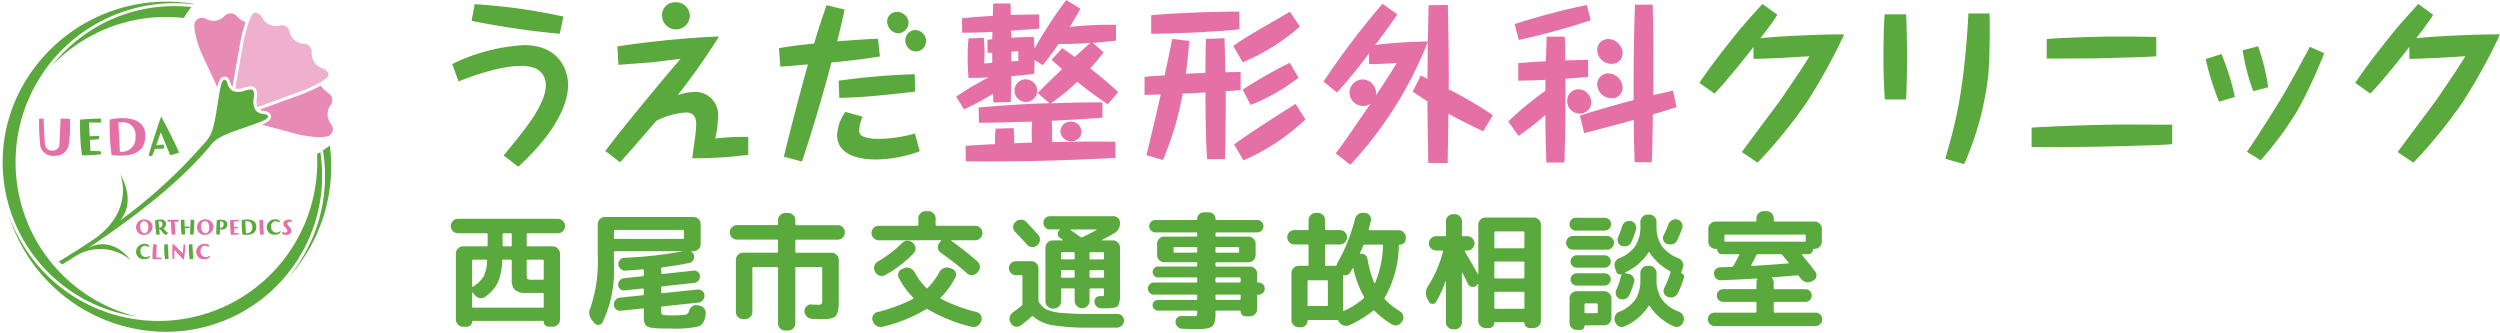 <svg xmlns="http://www.w3.org/2000/svg" width="315" height="42.001" viewBox="0 0 315 42.001"><path d="M63.449 19.593c2.639-3.185 5.322-6.413 5.322-8.862a2.277 2.277 0 00-1.3-2.124 5 5 0 00-1.838-.3c-2.856 0-6.643 1.474-7.855 1.951l-.8-2.189a23.416 23.416 0 019.065-2.383c4.782 0 5.54 3.684 5.54 4.94 0 3.922-3.722 8.06-6.275 10.378zm7.075-15.34a104.629 104.629 0 01-11.1-1.625l.39-2.1a72.322 72.322 0 0111.185 1.561zm23.754 15.253a51.934 51.934 0 01-7.053.432c.042-.368.26-1.928.3-2.252a15.284 15.284 0 00.194-2.015c0-.8-.238-1.5-1.3-1.5a9.436 9.436 0 00-3.7 1.04c-.562.629-2.986 3.445-3.484 4.008-.454.52-.779.867-1.1 1.235l-1.86-1.43c1.882-2.557 7.031-8.775 9.476-11.614-1.277.152-2.834.369-3.786.455-.757.043-3.505.281-4.047.3l-.129-2.318A122.334 122.334 0 0190.597 4.59a82.865 82.865 0 01-5.209 7.397 7.57 7.57 0 012.228-.412 2.9 2.9 0 012.856 3.228 13.618 13.618 0 01-.346 2.644 31.631 31.631 0 014.154-.2zM86.922 1.999a1.753 1.753 0 01-3.505-.021A1.614 1.614 0 0185.083.287a1.736 1.736 0 011.839 1.712zm19.49-.801c-.238 1.278-.585 2.643-.931 4.008 3.549-.26 3.938-.282 5.15-.325l.238 2.231c-1.407.239-3.722.542-6.1.759-1.125 4.2-2.336 8.363-3.722 12.48l-2.272-.607c.455-2.1 2.467-9.685 3.029-11.634-2.424.216-2.682.238-3.482.281l-.174-2.318c1.407-.26 2.25-.347 4.435-.584.368-1.256.649-2.189 1.558-4.832zm2.272 13.5a5.071 5.071 0 00-.433 1.713c0 .26.042.65.714.867a5.942 5.942 0 001.816.217 17.69 17.69 0 004.5-.672l.606 2.233a16.407 16.407 0 01-5.5 1.039c-.8 0-4.912 0-4.912-3.1a5.533 5.533 0 011.038-2.9zm6.62-3.163c-.541.087-1.839.217-2.445.282-2.9.3-4.09.433-7.1.52l-.087-2.167a88.366 88.366 0 019.585-.823zm-.822-8.666a1.4 1.4 0 01-1.32 1.342 1.557 1.557 0 01-1.385-1.472 1.22 1.22 0 011.276-1.235 1.46 1.46 0 011.43 1.362zm2.207 2.274a1.314 1.314 0 01-1.32 1.343 1.388 1.388 0 01-1.3-1.386 1.3 1.3 0 011.255-1.321 1.424 1.424 0 011.365 1.362z" fill="#5aa93c"/><path d="M138.907 14.826c-2.293.172-2.748.2-6.383.39.044.844.065 1.755.022 2.686 4.717-.086 5.323-.086 7.984-.043l.022 2.036c-3.332.173-10.234.52-18.867.433l-.022-1.951c.433-.043 3.094-.195 3.722-.216a14.088 14.088 0 01.064-1.951l2.272-.065c.021.347.087 1.062.065 1.906l2.25-.087c-.021-.26-.043-.607-.043-1.192a10.626 10.626 0 01.064-1.451c-3.807.108-4.24.129-6.706.15l-.043-1.928c2.985-.26 5.949-.455 8.914-.542l-1.471-1.278c1-1.019 1.211-1.214 3.073-3.012a29.312 29.312 0 01-1.32-1.192l1.341-1.452c.346.239.67.455 1.58 1.105.476-.433 1.644-1.5 1.947-1.755-1.211.065-2.293.13-4 .13-.865 1.278-1.558 2.123-1.99 2.665l-1.017-.65c-.022 1.1-.043 1.386-.065 1.755-1.449.152-2.163.217-2.878.281 0 .975-.021 2.015-.064 3.25l-2.185.066c-.022-.217-.022-.3-.044-1.105a34.846 34.846 0 01-3.656 1.972l-1-1.6a42.6 42.6 0 014.072-2.426c-.736.044-1.363.044-2.511.066-.021-.347-.107-1.257-.107-2.515 0-1.3.064-1.971.107-2.47l1.927-.065c.043.454.086 1.1.086 1.993 0 .52-.021.867-.042 1.235.389-.021.433-.043 1.017-.087V6.634a5.589 5.589 0 01-.584.021l-.022-1.646c.411-.044.455-.044.607-.065 0-.152.021-.8.021-.932-1.926.109-3.051.109-3.808.109l-.021-1.821c.67-.065 1.666-.173 3.873-.3.021-.3.042-1.213.064-1.56h2.164c.022.585.022.671.043 1.451 1.882-.065 2.878-.065 3.57-.065l.021 1.776c-.562.065-3.029.217-3.548.26l.021.889c1.558-.087 2.272-.087 2.835-.087.064.953.086 1.192.086 1.474a54.677 54.677 0 014-6.132l1.775 1.083c-.216.412-.5.953-1.32 2.3a45.751 45.751 0 015.82-.26v1.994c-.5.043-1.19.13-2.921.281l1.363 1.192c-.649.823-1.039 1.3-1.688 2.015 1.861 1.473 2.943 2.448 3.527 2.99l-1.32 1.539c-1.991-1.342-2.943-2.122-3.851-2.837a26.172 26.172 0 01-3.31 2.708c3.786-.108 4.219-.108 6.491-.108zm-10.581-7.151c-.021-.737-.021-.822-.021-1.234-.26.021-.3.021-.866.065v1.235c.131-.022.737-.043.888-.065zm2.358 3.748a1.428 1.428 0 11-1.514-1.43 1.46 1.46 0 011.515 1.431zm5.583 5.179a1.223 1.223 0 01-1.278 1.192 1.34 1.34 0 01-1.384-1.257 1.275 1.275 0 011.3-1.212 1.311 1.311 0 011.363 1.278zm13.585-11.439a87.378 87.378 0 01-.433 4.138c.563-.043.628-.043.8-.043.26-.021 1.429-.043 1.666-.065.021-2.709.021-3.4.065-4.29l2.336-.087c.021.607.043 1.387.108 4.291.238 0 1.8-.043 1.926-.043v2.275c-.281.043-1.255.108-1.882.152.021 1.56-.022 7.692-.109 8.557h-2.223c-.174-1.711-.238-7.28-.216-8.406-1.363.087-1.515.108-2.878.152a38.169 38.169 0 01-2.488 8.363l-2.076-.607c.324-1.279 1.406-5.807 1.8-7.649-.692.022-1.839.066-2.034.044V9.691c.389-.042.541-.065.714-.087.281 0 1.558-.087 1.817-.108.713-3.358.758-3.576.952-4.594zm6.318-1.473c-2.943.325-8.612.563-11.121.563v-2.34c3.353-.3 8.027-.455 11.1-.455zm-.779 2.123c.93-.737 1.9-1.3 6.88-4.181a.912.912 0 01.26-.152l1.255 1.864a25.91 25.91 0 01-7.2 4.506zm.108 12.393c1.731-1.321 6.967-4.637 7.746-5.113l1.233 1.951a26.285 26.285 0 01-7.811 5.157zm1.082-6.912a56.744 56.744 0 015.927-3.38l1.1 1.865a23.589 23.589 0 01-6.037 3.445zm30.308 5.244a68.615 68.615 0 01-4.392-2.21c-.022 1.712-.022 2.124-.087 5.655v.563l-2.445-.022c-.064-3.7-.086-4.116-.108-7.756-.519-.325-.844-.542-1.86-1.213l1.016-2.037c.347.152.368.173.844.411 0-.238.043-4.052.043-4.658a48.855 48.855 0 01-9.758 15.492l-1.839-1.43c1.407-1.928 1.709-2.362 4.392-6.283a1.624 1.624 0 01-.952.3 1.719 1.719 0 01-1.709-1.669 1.681 1.681 0 011.666-1.668 1.741 1.741 0 011.666 2.015c1.58-2.383 1.753-2.665 2.618-4.074-1.731.087-2.12.108-3.483.13V6.719a62.489 62.489 0 01-4.046 4.94l-1.688-1.386A100.92 100.92 0 01174.188.48l1.882 1.322c-1.385 1.993-1.536 2.21-2.791 3.857a62.033 62.033 0 016.62-.434c.021-.368.087-3.835.109-4.571l2.424-.022c.042 2.665.107 5.4.107 7.952.022 1.018 0 1.669 0 2.686a45.916 45.916 0 015.561 3.249zm10.273-11.919c.021.368.065 2.47.065 2.99.453 0 2.466-.064 2.877-.064V9.69c-.13.022-.389.043-2.856.217.021 3.531-.021 7.042-.13 10.574h-2.272c-.109-3.142-.109-3.4-.131-6a36.8 36.8 0 01-3.375 2.643l-1.3-1.82a40.319 40.319 0 014.673-3.857l.022-1.386c-1.968.087-2.726.087-3.44.108v-2.21c.822-.065 2.336-.2 3.484-.239.086-2.556.107-2.837.107-3.1zm-6.318-1.581a86.483 86.483 0 019.087-2.406l.5 1.929a93.85 93.85 0 01-9.066 2.47zm9.651 9.858a1.394 1.394 0 01-1.472 1.409 1.567 1.567 0 01-1.558-1.582 1.427 1.427 0 011.471-1.473 1.643 1.643 0 011.556 1.647zm10.753.607c-1.429.455-1.882.584-2.986.911-.042 2.838-.042 3.293-.13 6.023h-2.163c-.108-3.186-.108-3.857-.108-5.331-2.078.585-4.176 1.127-6.253 1.669l-.541-2.21c3.916-1.235 6.686-1.928 6.772-1.951-.022-4.008.022-8.016.173-12.025h2.229c.087 4.03.109 7.216.065 11.4.389-.087 2.12-.477 2.488-.564zm-6.794-6.782a1.334 1.334 0 01-1.406 1.322 1.789 1.789 0 01-1.8-1.712 1.37 1.37 0 011.471-1.409 1.854 1.854 0 011.734 1.797zm0 4.333a1.333 1.333 0 01-1.406 1.321 1.788 1.788 0 01-1.8-1.711 1.37 1.37 0 011.471-1.409 1.855 1.855 0 011.734 1.8z" fill="#e470a5"/><path d="M219.467 19.159c.758-1.06 4.241-5.676 4.933-6.651.238-.347 2.639-3.814 3.591-5.417-.519.021-2.855.173-3.331.195-2.6.109-3.2.13-3.289.13h-.432v-1.5c-.975 1.279-3.657 4.615-4.912 5.873l-1.9-1.344c1.233-1.863 2.6-3.619 3.981-5.352 1.363-1.733 2.078-2.513 3.96-4.593l1.882 1.365c-.714 1.127-1.644 2.318-2.142 2.946 3.657-.368 9.26-.5 10.559-.477a71.016 71.016 0 01-4.718 8.559 63.662 63.662 0 01-6.188 7.605zm20.702-17.354c.065.823.129 5.113.129 5.243 0 .282-.021 3.423-.129 5.481h-2.683a84.878 84.878 0 01-.173-5.265c0-1.3.043-4.312.152-5.46zm10.515-.109c.021.8.087 4.464-.151 7.67a38.026 38.026 0 01-3.051 11.31l-2.38-.671c1.277-4.4 2.38-8.494 2.921-18.309zm23.017 16.467c-1.3.108-2.639.151-8.546.3-2.986.065-6.188.065-9.174.065V16.08c2.467-.152 7.746-.369 11.358-.39 1 0 5.453.021 6.362.021zM271.69 7.091c-1.212.108-5.237.194-6.642.239-1.515.043-4.847.043-7.163.043V4.924c1.169-.13 6.318-.325 8.785-.325 1.666 0 3.354.021 5.02.065zm8.218-.282a31.615 31.615 0 011.687 5.4l-1.99.607a33.546 33.546 0 01-1.688-5.374zm4.608-.974a25.582 25.582 0 011.278 5.156l-1.883.5a26.336 26.336 0 01-1.34-5.158zm8.331.867a61.11 61.11 0 01-3.31 7.129 43.162 43.162 0 01-4.695 6.37l-1.731-1.083c1.017-1.387 4.262-6.565 4.63-7.237a204.236 204.236 0 002.661-4.788c.281-.5.455-.845.628-1.192zm9.258 12.457c.758-1.06 4.241-5.676 4.933-6.651.238-.347 2.638-3.814 3.59-5.417-.518.021-2.856.173-3.331.195-2.6.109-3.2.13-3.289.13h-.432v-1.5c-.975 1.279-3.658 4.615-4.913 5.873l-1.9-1.344c1.233-1.863 2.6-3.619 3.981-5.352 1.363-1.733 2.078-2.513 3.959-4.593l1.882 1.365c-.714 1.127-1.645 2.318-2.143 2.946 3.658-.368 9.261-.5 10.56-.477a71 71 0 01-4.718 8.559 63.508 63.508 0 01-6.188 7.605zM20.985.206A20.811 20.811 0 003.359 9.964l-.048.076c-.136.218-.246.4-.346.577a19.645 19.645 0 0014.212 29.264A20.035 20.035 0 0120.931.428a20.286 20.286 0 013.445.117l.042-.05a20.533 20.533 0 00-3.433-.289z" fill="#5aa93c"/><path d="M37.28 30.431a19.994 19.994 0 01-34.1.888 20.255 20.255 0 01-2.065-4.176 20.812 20.812 0 0019.1 14.65h.091c.258.008.472.012.671.012a19.647 19.647 0 0019.382-22.64c-.136.083-.273.162-.412.24a20 20 0 01-2.667 11.026zM20.974.796a19.386 19.386 0 00-8.821 2.611 19.6 19.6 0 00-5.626 4.882 19.913 19.913 0 0114.422-6.151 20.219 20.219 0 012.222.125 12.579 12.579 0 01.927-1.375 19.96 19.96 0 00-3.124-.092z" fill="#5aa93c"/><path d="M40.95 22.167a19.838 19.838 0 01-2.18 9.1 20.248 20.248 0 01-2.58 3.88 20.913 20.913 0 005.374-16.82q-.422.33-.873.624a20.149 20.149 0 01.259 3.216z" fill="#5aa93c"/><path d="M41.682 15.576a1.929 1.929 0 01-.038-2.313 1.03 1.03 0 00-.24-1.508 3.143 3.143 0 01-.982-.972 18.176 18.176 0 01-2.569 1.161l-5.152 1.878a1.742 1.742 0 00.555.156c.343.056.77.128.878.587.117.495-.341.812-1.144 1.139l4.176 1.121c2.015.54 3.921.555 4.372.23a.952.952 0 00.394-.659 1.066 1.066 0 00-.25-.82zM30.933 2.808a3.143 3.143 0 01-1.126-.8 1.026 1.026 0 00-1.525.025A1.92 1.92 0 0126 2.398a1.1 1.1 0 00-.55-.152 1.014 1.014 0 00-.3.046.952.952 0 00-.58.5c-.241.5.1 2.38.986 4.272l1.828 3.926c.182-.847.415-1.352.922-1.326.47.027.614.435.73.763a1.707 1.707 0 00.25.52l.952-5.406a18.261 18.261 0 01.695-2.733z" fill="#e88ab6"/><path d="M41.333 9.176a1.265 1.265 0 00-.776-.6 1.93 1.93 0 01-1.276-1.925 1.027 1.027 0 00-1.018-1.137 1.922 1.922 0 01-1.77-1.488 1.027 1.027 0 00-1.3-.806 1.925 1.925 0 01-2.117-.929 1.269 1.269 0 00-.722-.661.632.632 0 00-.162-.023.459.459 0 00-.243.067c-.338.208-.967 1.877-1.33 3.936l-.98 5.564a2.373 2.373 0 001.1-.132c.5-.135 1.015-.274 1.363.019s.3.826.256 1.341a2.4 2.4 0 00.06 1.107l5.3-1.932c1.962-.715 3.493-1.625 3.64-1.995a.508.508 0 00-.025-.406z" fill="#efb0ce"/><path d="M33.757 14.654c-.045-.189-.2-.232-.564-.293a1.422 1.422 0 01-1.019-.5 2.212 2.212 0 01-.2-1.494c.039-.436.075-.846-.118-1.009s-.591-.056-1.012.058a2.2 2.2 0 01-1.5.06 1.422 1.422 0 01-.667-.919c-.123-.35-.193-.494-.386-.505-.368-.025-.545 1.066-.732 2.217l-.09.544-.154.934a19.237 19.237 0 01-.487 2.409 4.14 4.14 0 01-1.063 1.871 64.243 64.243 0 01-10.621 9.748c2.122-2.595 0-5.785 0-5.785s1.843 4.281-2.985 7.924a83.45 83.45 0 01-4.747 3.039l.426.357a82.895 82.895 0 002.137-1.329l-.2.138a5.906 5.906 0 016.67.646s-2.162-3.163-5.341-1.516c4.093-2.694 10.97-7.6 15.26-12.721a4.145 4.145 0 011.656-1.373 19.271 19.271 0 012.284-.9l.892-.316.518-.182c1.089-.38 2.128-.743 2.043-1.103z" fill="#5aa93c"/><path d="M18.124 29.598a.95.95 0 01-.982-.95 1 1 0 011.089-1 .974.974 0 011 .965 1.1 1.1 0 01-1.107.985zm.562-.938c0-.38-.146-.8-.522-.8-.191 0-.5.118-.5.644 0 .635.287.888.553.888.276-.005.469-.291.469-.733z" fill="#e470a5"/><path d="M21.107 29.257a.193.193 0 01.033.1.238.238 0 01-.25.214.3.3 0 01-.183-.062c-.1-.076-.42-.478-.572-.647a.513.513 0 01-.07-.006l.059.695-.41.028a11.179 11.179 0 01-.162-1.819 3.257 3.257 0 01.7-.11c.244 0 .674.1.674.559a.6.6 0 01-.34.562c.129.144.35.391.44.484zm-1.059-.576a.393.393 0 00.413-.422.339.339 0 00-.353-.385.521.521 0 00-.13.017z" fill="#5aa93c"/><path d="M21.652 29.572a10.219 10.219 0 01-.1-1.636l-.444-.006-.008-.208a24.376 24.376 0 011.365-.045h.02l.016.265h-.491l.085 1.611z" fill="#e470a5"/><path d="M22.885 29.562a11.03 11.03 0 01-.1-1.679v-.185l.447-.023.045.877.6-.014.008.191-.6.051.04.759zm1.045-.023l.092-1.864.449.023v.185a11.032 11.032 0 01-.1 1.679z" fill="#5aa93c"/><path d="M25.8 29.598a.95.95 0 01-.983-.95 1 1 0 011.09-1 .974.974 0 011 .965 1.1 1.1 0 01-1.107.985zm.562-.938c0-.38-.146-.8-.522-.8-.191 0-.5.118-.5.644 0 .635.286.888.553.888.28-.005.473-.291.473-.733z" fill="#e470a5"/><path d="M27.272 29.552a5.302 5.302 0 01-.02-.483c0-.455.042-.953.078-1.344a3.849 3.849 0 01.531-.039c.786 0 .8.486.8.553a.659.659 0 01-.713.681 1.25 1.25 0 01-.238-.025l-.025.671zm.438-.838a.326.326 0 00.056 0 .415.415 0 00.413-.467.335.335 0 00-.365-.357c-.023 0-.048 0-.073.006z" fill="#5aa93c"/><path d="M30.08 29.53s-.48.054-.854.054h-.131a10.751 10.751 0 01-.1-1.655v-.183c.343-.045 1.076-.059 1.076-.059l.006.211-.62-.009.036.709.478-.011.008.166-.474.042.028.567.536.015z" fill="#e470a5"/><path d="M30.456 27.735a2.533 2.533 0 01.641-.079c.505 0 1.2.138 1.2.9s-.5 1.037-1.272 1.037a3.823 3.823 0 01-.469-.029 10.076 10.076 0 01-.1-1.585zm.528 1.659c.028 0 .056.006.087.006a.719.719 0 00.718-.8.65.65 0 00-.708-.725 1.213 1.213 0 00-.176.014z" fill="#5aa93c"/><path d="M32.795 29.572a10.228 10.228 0 01-.1-1.591v-.273l.447-.022.1 1.864z" fill="#e470a5"/><path d="M35.096 28.052a.421.421 0 00-.348-.183.61.61 0 00-.589.689.713.713 0 00.646.756.963.963 0 00.533-.2.351.351 0 01.011.076c0 .239-.371.377-.724.377a.93.93 0 01-1.02-.92 1.034 1.034 0 011.1-1.012.645.645 0 01.576.256z" fill="#5aa93c"/><path d="M35.75 29.286a.637.637 0 00.18.028c.174 0 .273-.093.273-.225a.455.455 0 00-.136-.293c-.061-.07-.123-.143-.16-.18a.682.682 0 01-.207-.453c0-.365.438-.5.7-.5a1.2 1.2 0 01.4.07l-.059.233a1.214 1.214 0 00-.23-.022c-.224 0-.32.106-.32.208a.379.379 0 00.107.219c.244.273.42.478.42.726 0 .286-.252.5-.631.5a1.262 1.262 0 01-.411-.073.185.185 0 01-.123-.18.134.134 0 01.14-.144.255.255 0 01.062.009z" fill="#e470a5"/><path d="M18.633 31.139a.422.422 0 00-.349-.183.61.61 0 00-.589.689.714.714 0 00.646.756.963.963 0 00.534-.2.349.349 0 01.011.076c0 .239-.371.377-.724.377a.929.929 0 01-1.019-.92 1.034 1.034 0 011.1-1.012.645.645 0 01.576.256z" fill="#5aa93c"/><path d="M19.627 32.659l-.393-.012a5.674 5.674 0 01-.016-.447c0-.477.045-1.014.084-1.419l.447.014-.06 1.636.657.042-.008.191z" fill="#e470a5"/><path d="M20.795 32.659a10.12 10.12 0 01-.1-1.591v-.273l.447-.022.1 1.864z" fill="#5aa93c"/><path d="M23.139 30.799l.214.016a12.725 12.725 0 01-.2 1.932c-.384-.371-.854-.92-1.182-1.285l-.008 1.162h-.216a6.474 6.474 0 01-.037-.778c0-.526.033-1.043.045-1.17a17.134 17.134 0 011.264 1.26z" fill="#e470a5"/><path d="M23.896 32.659a10.12 10.12 0 01-.1-1.591v-.273l.446-.022.1 1.864z" fill="#5aa93c"/><path d="M26.205 31.139a.422.422 0 00-.349-.183.61.61 0 00-.589.689.714.714 0 00.646.756.963.963 0 00.534-.2.349.349 0 01.011.076c0 .239-.371.377-.724.377a.929.929 0 01-1.019-.92 1.034 1.034 0 011.1-1.012.645.645 0 01.576.256zM7.635 14.943l1.171.034c.014.3.02.6.02.912a13.941 13.941 0 01-.192 2.483 1.72 1.72 0 01-1.816 1.256 1.59 1.59 0 01-1.74-1.249 25.422 25.422 0 01-.158-2.929v-.477l.576-.027s.082 2.325.171 3.258a.866.866 0 00.924.768.829.829 0 00.9-.747z" fill="#e470a5"/><path d="M12.731 19.444s-1.171.131-2.082.131c-.109 0-.22 0-.322-.007a26.268 26.268 0 01-.239-4.041v-.446c.836-.11 2.624-.144 2.624-.144l.014.514-1.514-.02.089 1.729 1.165-.028.02.4-1.158.1.069 1.386 1.308.034z" fill="#5aa93c"/><path d="M13.82 15.073a6.188 6.188 0 011.562-.191c1.233 0 2.925.336 2.925 2.195s-1.219 2.532-3.1 2.532a9.841 9.841 0 01-1.144-.069 24.607 24.607 0 01-.24-3.869zm1.288 4.048c.068.007.136.013.212.013a1.755 1.755 0 001.753-1.962 1.588 1.588 0 00-1.727-1.77 2.9 2.9 0 00-.431.034z" fill="#e470a5"/><path d="M21.444 19.56c-.219-.535-.993-2.449-1.185-2.888-.069.172-.322.9-.583 1.639.507-.075.959-.1.959-.1l.055.514-1.178.041c-.144.4-.274.741-.349.9l-.446-.069c.295-1.064 1.227-3.924 1.589-4.919.487.837 2.015 3.876 2.254 4.562z" fill="#5aa93c"/><path fill="none" d="M0 0h41.942v42.001H0z"/><path d="M57.712 29.392a.876.876 0 01-.64-.272.876.876 0 01-.272-.64.876.876 0 01.272-.64.876.876 0 01.64-.272h12.576a.876.876 0 01.64.272.876.876 0 01.272.64.876.876 0 01-.272.64.876.876 0 01-.64.272h-3.776q-.144 0-.144.128v1.392q0 .128.144.128h3.136a.876.876 0 01.64.272.876.876 0 01.272.64v8.32a.85.85 0 01-.272.628.889.889 0 01-.64.264h-.5a.627.627 0 01-.448-.18.606.606 0 01-.192-.456.085.085 0 00-.1-.1h-8.824a.085.085 0 00-.1.1.606.606 0 01-.184.456.627.627 0 01-.448.184h-.5a.889.889 0 01-.64-.268.85.85 0 01-.272-.628v-8.32a.876.876 0 01.272-.64.876.876 0 01.64-.272H61.3q.144 0 .144-.128V29.52q0-.128-.144-.128zm1.776 3.472v3.2a.067.067 0 00.04.056.072.072 0 00.072.008 4.19 4.19 0 001.36-1.336 4.965 4.965 0 00.416-1.944.113.113 0 00-.128-.128h-1.616a.127.127 0 00-.144.144zm6.88 0v1.648q0 .56.1.648a1.488 1.488 0 00.7.088h1.2q.144 0 .144-.128v-2.256a.127.127 0 00-.144-.144h-1.856a.127.127 0 00-.144.144zm-3.04-3.344v1.392q0 .128.144.128h.88a.113.113 0 00.128-.128V29.52a.113.113 0 00-.128-.128h-.88q-.144 0-.144.128zm-.048 3.344a7.617 7.617 0 01-.536 2.7 4.919 4.919 0 01-1.56 1.8.94.94 0 01-.7.192.968.968 0 01-.644-.356l-.256-.32a.052.052 0 00-.064-.016.051.051 0 00-.032.048v1.728q0 .128.144.128h8.736q.144 0 .144-.128v-1.6q0-.128-.144-.128H66.4a2.344 2.344 0 01-1.512-.36 1.764 1.764 0 01-.408-1.352v-2.336q0-.144-.128-.144h-.928a.127.127 0 00-.144.144zm11.6 7.824l-.3-.368a1.39 1.39 0 01-.192-1.52 18.1 18.1 0 00.928-6.592v-3.952a.889.889 0 01.264-.64.85.85 0 01.632-.272h11.18a.85.85 0 01.632.272.889.889 0 01.264.64v2.48a.889.889 0 01-.264.64.85.85 0 01-.632.272h-.256q-.032 0-.032.024a.054.054 0 00.016.04.789.789 0 01.336.48.777.777 0 01-.12.6.762.762 0 01-.5.344q-1.392.288-3.376.544a.156.156 0 00-.144.16v.56a.113.113 0 00.128.128l3.948-.428a.7.7 0 01.544.168.693.693 0 01.256.52.821.821 0 01-.192.572.754.754 0 01-.528.288l-4.032.432a.143.143 0 00-.128.144v.592a.113.113 0 00.128.128l4.46-.464a.77.77 0 01.592.184.739.739 0 01.272.552.859.859 0 01-.208.616.825.825 0 01-.576.3l-4.544.48q-.128 0-.128.144v.416q0 .416.176.488a5.425 5.425 0 001.232.072 10.929 10.929 0 001.616-.072.6.6 0 00.48-.456 1.2 1.2 0 01.384-.592.732.732 0 01.624-.16l.3.048a.922.922 0 01.616.384.958.958 0 01.184.7q-.16 1.264-.88 1.536a13.1 13.1 0 01-3.488.272h-1.104q-.408 0-.824-.04t-.616-.072a1.412 1.412 0 01-.408-.136.71.71 0 01-.272-.2 1.227 1.227 0 01-.128-.304 1.569 1.569 0 01-.072-.392q-.008-.184-.008-.52v-.752q0-.112-.128-.112l-2.784.288a.77.77 0 01-.592-.184.739.739 0 01-.272-.552.859.859 0 01.208-.616.825.825 0 01.576-.3l2.864-.3q.128 0 .128-.144v-.592q0-.112-.128-.112l-2.3.24a.7.7 0 01-.544-.168.693.693 0 01-.256-.52.793.793 0 01.192-.568.764.764 0 01.528-.28l2.38-.256a.151.151 0 00.128-.16v-.576q0-.128-.144-.128-.752.064-2.16.16a.849.849 0 01-.608-.2.809.809 0 01-.288-.568.747.747 0 01.184-.576.724.724 0 01.536-.272 51.591 51.591 0 007.392-.816l.016-.016H77.5q-.144 0-.144.128v1.856a14.914 14.914 0 01-1.436 6.976.576.576 0 01-.5.328.6.6 0 01-.54-.248zM77.36 29.1v.848a.127.127 0 00.14.152h8.544a.127.127 0 00.144-.144V29.1q0-.128-.144-.128H77.5q-.14.004-.14.128zm15.488 1.092a.85.85 0 01-.632-.272.889.889 0 01-.264-.64.889.889 0 01.264-.64.85.85 0 01.632-.272h5.04q.144 0 .144-.128v-.512a.862.862 0 01.268-.628.862.862 0 01.632-.264h.384a.862.862 0 01.632.264.862.862 0 01.264.632v.512q0 .128.144.128h5.2a.85.85 0 01.632.272.889.889 0 01.264.64.889.889 0 01-.264.64.85.85 0 01-.632.272h-5.2q-.144 0-.144.128v1.392q0 .128.144.128h4.416a.876.876 0 01.64.272.876.876 0 01.272.64V37.6q0 .656-.024 1.032a3.234 3.234 0 01-.12.7 1.253 1.253 0 01-.224.472 1.009 1.009 0 01-.416.252 2.3 2.3 0 01-.616.128q-.328.024-.888.024-.1 0-1.088-.032a.925.925 0 01-.648-.288 1.038 1.038 0 01-.3-.656.826.826 0 01.24-.624.73.73 0 01.624-.24l.736.032q.464 0 .552-.1a1.329 1.329 0 00.088-.648v-3.86q0-.144-.128-.144h-3.12a.127.127 0 00-.144.144v6.96a.862.862 0 01-.264.632.862.862 0 01-.632.264h-.384a.862.862 0 01-.632-.264.862.862 0 01-.264-.632v-6.96a.127.127 0 00-.144-.144h-2.944a.127.127 0 00-.144.144v5.52a.85.85 0 01-.272.632.889.889 0 01-.64.264h-.256a.889.889 0 01-.64-.264.85.85 0 01-.272-.632v-6.56a.876.876 0 01.272-.64.876.876 0 01.64-.272h4.256q.144 0 .144-.128V30.32q0-.128-.144-.128zM109.952 40.4a.821.821 0 01.056-.664.806.806 0 01.52-.408 20.735 20.735 0 004.512-1.664.074.074 0 00.048-.08.13.13 0 00-.032-.1 10.09 10.09 0 01-1.808-2.48.784.784 0 01-.032-.656.768.768 0 01.48-.464l.272-.112a.942.942 0 01.712.024 1.121 1.121 0 01.552.488 9.084 9.084 0 001.472 2q.1.1.176 0a8.379 8.379 0 001.488-2.016 1 1 0 01.544-.48 1.05 1.05 0 01.72-.032l.288.1a.8.8 0 01.488.448.73.73 0 01-.024.64 10.525 10.525 0 01-1.856 2.556q-.08.08.016.144a20.666 20.666 0 004.528 1.68.806.806 0 01.52.408.821.821 0 01.056.668l-.048.128a.965.965 0 01-.472.552.951.951 0 01-.712.088 19.745 19.745 0 01-5.5-2.192.17.17 0 00-.216-.016 19.3 19.3 0 01-5.5 2.208.975.975 0 01-.72-.088.96.96 0 01-.48-.552zm.768-10.128a.876.876 0 01-.64-.272.876.876 0 01-.272-.64.876.876 0 01.272-.64.876.876 0 01.64-.272h4.848q.144 0 .144-.128v-.8a.889.889 0 01.264-.64.85.85 0 01.632-.272h.384a.85.85 0 01.632.272.889.889 0 01.264.64v.8q0 .128.144.128h4.848a.876.876 0 01.64.272.876.876 0 01.272.64.876.876 0 01-.272.64.876.876 0 01-.64.272h-3.008q-.032 0-.032.024a.054.054 0 00.016.04 37.9 37.9 0 013.312 2.624.911.911 0 01.3.624.869.869 0 01-.232.656l-.112.128a.918.918 0 01-.632.3.83.83 0 01-.648-.232 36.064 36.064 0 00-3.316-2.596.839.839 0 01-.352-.584.836.836 0 01.176-.648l.1-.128a.368.368 0 01.128-.128.039.039 0 00.02-.052.038.038 0 00-.04-.032zm-.432 4.028l-.048-.1a.887.887 0 01-.08-.68.888.888 0 01.416-.552 15.235 15.235 0 003.1-2.352.937.937 0 01.64-.288.9.9 0 01.656.24l.064.048a.923.923 0 01.32.632.806.806 0 01-.224.648 14.489 14.489 0 01-3.584 2.752.883.883 0 01-.7.088.907.907 0 01-.56-.436zM128 27.92a.919.919 0 01.672-.24.9.9 0 01.64.288q.5.512 1.488 1.6a.88.88 0 01.232.664.918.918 0 01-.3.632l-.032.036a.83.83 0 01-.648.232.918.918 0 01-.632-.3q-.736-.816-1.52-1.616a.807.807 0 01-.24-.632.835.835 0 01.288-.616zm0 6.752a.844.844 0 01-.616-.264.844.844 0 01-.264-.616.844.844 0 01.264-.616.844.844 0 01.616-.264h1.952a.862.862 0 01.632.264.862.862 0 01.264.632v4.048a.458.458 0 00.08.24 2.3 2.3 0 00.944.9 5.7 5.7 0 001.816.424 35.9 35.9 0 003.624.136h3.5a.779.779 0 01.592.256.8.8 0 01.224.608.865.865 0 01-.288.608.9.9 0 01-.64.256h-3.388a26.478 26.478 0 01-4.688-.316 4.717 4.717 0 01-2.416-1.08.177.177 0 00-.224 0q-.656.592-1.392 1.136a.816.816 0 01-.664.128.777.777 0 01-.536-.4l-.064-.112a.908.908 0 01-.1-.7 1.017 1.017 0 01.416-.592q.576-.416 1.072-.832a.323.323 0 00.112-.224V34.8q0-.128-.144-.128zm13.12-6.592a1.392 1.392 0 01-.688 1.28q-.624.384-1.6.88a.046.046 0 00-.016.032q0 .016.032.016h1.36a.876.876 0 01.64.272.876.876 0 01.272.64v5.712a2.923 2.923 0 01-.272 1.656q-.272.28-1.632.28h-.516a.786.786 0 01-.54-.248.9.9 0 01-.256-.552.632.632 0 01.184-.536.657.657 0 01.52-.2h.256q.176 0 .208-.056a1.164 1.164 0 00.028-.376v-.416a.113.113 0 00-.128-.128h-1.564a.113.113 0 00-.128.128v1.456a.876.876 0 01-.272.64.876.876 0 01-.64.272h-.048a.876.876 0 01-.64-.272.876.876 0 01-.272-.64v-1.456a.113.113 0 00-.128-.128h-1.456a.113.113 0 00-.128.128v1.5a.876.876 0 01-.272.64.876.876 0 01-.64.272h-.144a.876.876 0 01-.64-.268.876.876 0 01-.272-.64V31.2a.876.876 0 01.272-.64.876.876 0 01.64-.272h1.248q.08 0 0-.08a.979.979 0 01-.176-.128.979.979 0 00-.176-.128.529.529 0 01-.256-.48.579.579 0 01.24-.5q.064-.064-.032-.064h-1.2a.778.778 0 01-.584-.24.819.819 0 01-.232-.592.819.819 0 01.232-.592.778.778 0 01.584-.24h8a.8.8 0 01.592.24.8.8 0 01.24.596zm-5.712 6.768v-.672q0-.144-.128-.144h-1.456q-.128 0-.128.144v.672q0 .144.128.144h1.456q.128 0 .128-.144zm0-2.288v-.66a.113.113 0 00-.128-.128h-1.456a.113.113 0 00-.124.128v.656a.113.113 0 00.128.128h1.452a.113.113 0 00.128-.124zm3.7 2.288v-.672q0-.144-.128-.144h-1.572q-.128 0-.128.144v.672q0 .144.128.144h1.568q.124 0 .124-.144zm0-2.944a.113.113 0 00-.128-.128h-1.572a.113.113 0 00-.128.128v.656a.113.113 0 00.128.128h1.568a.113.113 0 00.124-.128zm-4.192-2.992q-.08 0 0 .08.48.336 1.216.864a.278.278 0 00.256.032q.992-.48 1.76-.912.016-.032-.032-.064zm10.476 8.208a.722.722 0 01-.528-.224.722.722 0 01-.224-.528.741.741 0 01.224-.544.722.722 0 01.528-.224h5.328a.113.113 0 00.128-.128V35.1q0-.144-.128-.144h-4.8a.664.664 0 01-.488-.2.664.664 0 01-.2-.488.664.664 0 01.2-.488.664.664 0 01.488-.2h4.8q.128 0 .128-.144v-.256q0-.144-.128-.144h-4.032a.85.85 0 01-.632-.272.889.889 0 01-.264-.64V30.72a.889.889 0 01.264-.64.85.85 0 01.632-.272h4.032a.113.113 0 00.128-.128v-.272a.113.113 0 00-.128-.128h-5.136a.754.754 0 01-.552-.232.754.754 0 01-.232-.548.754.754 0 01.232-.552.754.754 0 01.552-.232h5.152q.112 0 .112-.128a.791.791 0 01.248-.592.831.831 0 01.6-.24h.624a.8.8 0 01.592.24.8.8 0 01.24.592.113.113 0 00.128.128h5.136a.754.754 0 01.552.232.754.754 0 01.232.552.754.754 0 01-.232.552.754.754 0 01-.552.232h-5.136a.113.113 0 00-.128.128v.272a.113.113 0 00.128.128h4.032a.85.85 0 01.632.272.889.889 0 01.264.64v1.408a.889.889 0 01-.264.64.85.85 0 01-.632.272h-4.032q-.128 0-.128.144v.256q0 .144.128.144h4.208a.889.889 0 01.64.264.85.85 0 01.272.632v1.008q0 .112.128.112h.08a.722.722 0 01.528.224.741.741 0 01.224.544.722.722 0 01-.224.528.722.722 0 01-.528.224h-.08q-.128 0-.128.112v1.724a.85.85 0 01-.272.632.889.889 0 01-.64.264h-.544a.593.593 0 01-.448-.184.614.614 0 01-.176-.44.085.085 0 00-.1-.1h-2.94a.113.113 0 00-.128.128q0 .544-.024.864a1.922 1.922 0 01-.136.592 1.023 1.023 0 01-.264.4 1.259 1.259 0 01-.472.216 3.473 3.473 0 01-.7.112q-.384.024-1.024.024-.352 0-1.6-.048a.8.8 0 01-.568-.264.892.892 0 01-.248-.584.69.69 0 01.224-.552.725.725 0 01.56-.216q.624.032 1.376.032a1.387 1.387 0 00.5-.048q.072-.048.072-.352v-.156q0-.144-.128-.144h-4.82a.646.646 0 01-.472-.2.646.646 0 01-.2-.472.646.646 0 01.2-.472.646.646 0 01.472-.2h4.82q.128 0 .128-.144v-.4a.113.113 0 00-.128-.128zm7.76-5.872v.464a.113.113 0 00.128.128H156a.113.113 0 00.128-.128v-.464a.113.113 0 00-.128-.128h-2.72a.113.113 0 00-.128.128zm0 3.856v.368a.113.113 0 00.128.128h2.912a.113.113 0 00.128-.128V35.1q0-.144-.128-.144h-2.912q-.128.004-.128.144zm0 2.144v.4q0 .144.128.144h2.912q.128 0 .128-.144v-.4a.113.113 0 00-.128-.128h-2.912a.113.113 0 00-.128.128zm-2.432-5.408a.113.113 0 00.128-.128v-.464a.113.113 0 00-.128-.128H148a.113.113 0 00-.128.128v.464a.113.113 0 00.128.128zm12.368-1.04a.85.85 0 01-.632-.272.889.889 0 01-.264-.64.862.862 0 01.264-.632.862.862 0 01.632-.264h1.648a.127.127 0 00.144-.144v-1.12a.85.85 0 01.272-.632.889.889 0 01.64-.264h.256a.889.889 0 01.64.264.85.85 0 01.272.632v1.12a.127.127 0 00.144.144h1.728a.862.862 0 01.632.264.862.862 0 01.264.632.889.889 0 01-.264.64.85.85 0 01-.632.272H167.1a.127.127 0 00-.144.144v2.416q0 .128.144.128h1.184a.138.138 0 00.144-.112 1.051 1.051 0 01.144-.352 21.791 21.791 0 002.16-5.44 1.017 1.017 0 01.416-.592.977.977 0 01.7-.176l.176.016a.8.8 0 01.576.344.78.78 0 01.128.648q-.08.352-.272 1.056-.032.128.1.128h3.68a.85.85 0 01.632.272.889.889 0 01.264.64v.144a.741.741 0 01-.224.544.722.722 0 01-.528.224q-.128 0-.128.1a13.612 13.612 0 01-1.772 6.568.158.158 0 00.032.224 9.13 9.13 0 001.872 1.5.888.888 0 01.416.552.847.847 0 01-.1.68l-.048.08a.922.922 0 01-.568.424.856.856 0 01-.7-.088 11.229 11.229 0 01-2.184-1.704.128.128 0 00-.192-.016 13.732 13.732 0 01-2.96 1.808 1.036 1.036 0 01-.736.048 1.093 1.093 0 01-.592-.432l-.08-.128q-.032-.032-.032-.048a.148.148 0 00-.192-.08h-3.552a.1.1 0 00-.112.112.768.768 0 01-.24.56.768.768 0 01-.56.24h-.32a.876.876 0 01-.64-.272.876.876 0 01-.272-.64V34.4a.876.876 0 01.272-.64.876.876 0 01.64-.272h1.1q.144 0 .144-.128v-2.416a.127.127 0 00-.144-.144zm8.272 1.1q-.016.016.016.048a.092.092 0 00.064.032.707.707 0 01.552.136.8.8 0 01.312.5 12.878 12.878 0 00.848 3.008.075.075 0 00.056.04.046.046 0 00.056-.024 13.18 13.18 0 00.992-4.672q0-.144-.128-.144h-2.192a.176.176 0 00-.176.128l-.224.536q-.144.352-.176.412zm-1.216 2.4a.706.706 0 01-.784.368q-.128-.032-.128.1v4.32q0 .144.112.08a10 10 0 002.464-1.568.173.173 0 00.048-.224 12.663 12.663 0 01-1.328-3.552.1.1 0 00-.048-.048.032.032 0 00-.048.016q-.192.352-.288.508zm-5.264 1.012a.113.113 0 00-.128.128v2.992a.113.113 0 00.128.128h2.288q.144 0 .144-.128V35.44q0-.128-.144-.128zM180.032 38l-.192-.368a1.483 1.483 0 01.08-1.552 15.25 15.25 0 001.9-4.384q.032-.128-.112-.128h-.752a.889.889 0 01-.64-.264.85.85 0 01-.272-.632.876.876 0 01.272-.64.876.876 0 01.64-.272h1.088a.127.127 0 00.144-.144v-1.728a.862.862 0 01.264-.632.862.862 0 01.632-.264h.224a.862.862 0 01.632.264.862.862 0 01.264.632v1.728a.127.127 0 00.144.144h.528a.876.876 0 01.64.272.876.876 0 01.272.64.85.85 0 01-.272.632.889.889 0 01-.64.264h-.24a.077.077 0 00-.072.048.063.063 0 00.008.08q.544.912 1.616 2.816a.065.065 0 00.048.016q.032 0 .032-.016V28.32a.889.889 0 01.264-.64.85.85 0 01.632-.272h6.08a.876.876 0 01.64.272.876.876 0 01.272.64v12.112a.85.85 0 01-.272.632.889.889 0 01-.64.264h-.512a.632.632 0 01-.464-.192.614.614 0 01-.192-.448.085.085 0 00-.1-.1h-3.6a.085.085 0 00-.1.1.606.606 0 01-.192.456.627.627 0 01-.448.184h-.48a.862.862 0 01-.632-.264.862.862 0 01-.264-.632v-4.608a.028.028 0 00-.032-.032.065.065 0 00-.048.016.916.916 0 01-.16.176.655.655 0 01-.584.16.63.63 0 01-.472-.368q-.336-.7-.7-1.408a.036.036 0 00-.04-.008.037.037 0 00-.024.04v6.192a.862.862 0 01-.264.632.862.862 0 01-.632.264h-.224a.862.862 0 01-.632-.264.862.862 0 01-.264-.632v-5.184q-.016-.016-.048.016a13.3 13.3 0 01-1.2 2.624.482.482 0 01-.464.24.508.508 0 01-.44-.288zm8.256-8.72v1.856a.127.127 0 00.144.144h3.5a.127.127 0 00.144-.144V29.28q0-.128-.144-.128h-3.5q-.144 0-.144.128zm0 3.824v1.856q0 .128.144.128h3.5q.144 0 .144-.128V33.1a.127.127 0 00-.144-.144h-3.5a.127.127 0 00-.144.144zm0 3.808v1.856a.127.127 0 00.144.144h3.5a.127.127 0 00.144-.144v-1.856a.127.127 0 00-.144-.144h-3.5a.127.127 0 00-.144.144zm23.584-2.464a.438.438 0 01.272.216.393.393 0 01.032.344 13.5 13.5 0 01-.768 1.936.871.871 0 01-.536.48 1.007 1.007 0 01-.728-.016l-.032-.016a.743.743 0 01-.456-.472.785.785 0 01.056-.664 13.669 13.669 0 00.768-1.9.159.159 0 00-.08-.208 6.849 6.849 0 01-2.544-2.32q-.08-.112-.144-.016a6.89 6.89 0 01-2.944 2.512.039.039 0 00-.024.048.072.072 0 00.04.048l.448.1a.854.854 0 01.568.408.791.791 0 01.088.68 16.229 16.229 0 01-.576 1.552.9.9 0 01-.5.488.992.992 0 01-.712.008.719.719 0 01-.464-.456.843.843 0 01.016-.664 11.945 11.945 0 00.656-1.952q0-.048-.048-.032a.464.464 0 01-.368-.024.464.464 0 01-.24-.28l-.176-.528a.953.953 0 01.04-.7.905.905 0 01.5-.488 4.435 4.435 0 002.064-1.572 4.585 4.585 0 00.608-2.512v-.5a.876.876 0 01.272-.64.876.876 0 01.64-.272h.208a.876.876 0 01.64.272.876.876 0 01.272.64v.5a4.456 4.456 0 00.632 2.5 4.656 4.656 0 002.136 1.592.941.941 0 01.512.48.907.907 0 01.048.688l-.224.656q-.016.052.048.084zm-7.536-3.472a.719.719 0 01-.464-.448.825.825 0 01.016-.656 13.767 13.767 0 00.5-1.376.92.92 0 01.432-.536.9.9 0 01.672-.1.827.827 0 01.56.408.807.807 0 01.08.68 16.237 16.237 0 01-.576 1.552.874.874 0 01-.5.48 1.022 1.022 0 01-.72-.004zm5.7-.24a.744.744 0 01-.456-.48.762.762 0 01.056-.656 10.342 10.342 0 00.576-1.312.981.981 0 01.456-.536.872.872 0 01.68-.088.828.828 0 01.544.424.843.843 0 01.064.68 14.2 14.2 0 01-.624 1.5.871.871 0 01-.536.48 1.007 1.007 0 01-.728-.016zm-2.224 2.752a.876.876 0 01.64.272.876.876 0 01.272.64v.8a4.34 4.34 0 00.648 2.488 4.764 4.764 0 002.18 1.592.97.97 0 01.52.488.906.906 0 01.056.7l-.048.112a.908.908 0 01-.464.536.73.73 0 01-.672.008 6.742 6.742 0 01-3.072-2.56q-.08-.112-.144-.016a6.728 6.728 0 01-3.072 2.576.73.73 0 01-.672-.008.908.908 0 01-.464-.536l-.048-.112a.953.953 0 01.04-.7.905.905 0 01.5-.488 4.435 4.435 0 002.064-1.568 4.585 4.585 0 00.608-2.512v-.8a.876.876 0 01.272-.64.876.876 0 01.64-.272zm-9.248-4.432a.76.76 0 01-.568-.24.8.8 0 01-.232-.576.772.772 0 01.232-.568.772.772 0 01.568-.232h3.616a.8.8 0 01.576.232.76.76 0 01.24.568.786.786 0 01-.24.576.786.786 0 01-.576.24zm-.368 2.4a.823.823 0 01-.616-.256.844.844 0 01-.248-.608.844.844 0 01.248-.608.823.823 0 01.616-.256h4.3a.831.831 0 01.608.256.831.831 0 01.256.608.831.831 0 01-.256.608.831.831 0 01-.608.256zm.48 2.272a.754.754 0 01-.552-.232.754.754 0 01-.232-.552.754.754 0 01.232-.552.754.754 0 01.552-.232h3.5a.754.754 0 01.552.232.754.754 0 01.232.552.754.754 0 01-.232.552.754.754 0 01-.552.232zm0 2.256a.754.754 0 01-.552-.232.754.754 0 01-.232-.552.728.728 0 01.232-.544.767.767 0 01.552-.224h3.5a.767.767 0 01.552.224.728.728 0 01.232.544.754.754 0 01-.232.552.754.754 0 01-.552.232zm-.916 4.688V37.6a.876.876 0 01.272-.64.876.876 0 01.64-.272h3.456a.876.876 0 01.64.272.876.876 0 01.272.64v2.48a.876.876 0 01-.272.64.876.876 0 01-.64.272h-2.4q-.08 0-.08.064a.493.493 0 01-.512.512h-.464a.889.889 0 01-.64-.264.85.85 0 01-.272-.632zm1.888-2.3v.944a.127.127 0 00.144.144h1.376a.127.127 0 00.144-.144v-.944a.127.127 0 00-.144-.144h-1.376a.127.127 0 00-.144.14zm21.52 1.024a.127.127 0 00.144-.144V38.16q0-.128-.144-.128h-4.048a.773.773 0 01-.568-.232.772.772 0 01-.232-.568.772.772 0 01.232-.568.773.773 0 01.568-.232h4.048a.127.127 0 00.144-.144v-.656a.953.953 0 01.1-.432.053.053 0 00.008-.072.079.079 0 00-.072-.04q-2.592.16-4.528.224a.757.757 0 01-.584-.224.9.9 0 01-.28-.576.773.773 0 01.2-.576.761.761 0 01.552-.256l1.488-.048a.266.266 0 00.204-.132q.464-.8.72-1.344.064-.128-.08-.128h-2.08a.569.569 0 01-.416-.176.569.569 0 01-.176-.416.071.071 0 00-.08-.08h-.128a.876.876 0 01-.64-.272.876.876 0 01-.272-.64v-1.616a.876.876 0 01.272-.64.876.876 0 01.64-.272h5.008a.127.127 0 00.144-.144v-.256a.889.889 0 01.264-.64.85.85 0 01.632-.272h.384a.85.85 0 01.632.272.889.889 0 01.264.64v.256a.127.127 0 00.144.144h5.008a.876.876 0 01.64.272.876.876 0 01.272.64v1.616a.876.876 0 01-.272.64.876.876 0 01-.64.272h-.128a.071.071 0 00-.08.08.569.569 0 01-.176.416.569.569 0 01-.416.176h-.74q-.112 0-.048.1.88 1.056 1.68 2.112a.711.711 0 01.12.624.745.745 0 01-.408.5l-.176.1a1.091 1.091 0 01-.736.064 1.045 1.045 0 01-.608-.4 1.361 1.361 0 01-.128-.16q-.08-.112-.128-.176a.205.205 0 00-.224-.1q-.944.08-3.1.256-.128 0-.048.112a.893.893 0 01.192.576v.656a.127.127 0 00.144.144h3.84a.772.772 0 01.568.232.772.772 0 01.232.568.772.772 0 01-.232.568.772.772 0 01-.568.232h-3.84q-.144 0-.144.128v1.084a.127.127 0 00.144.144h5.136a.8.8 0 01.592.24.8.8 0 01.24.592.831.831 0 01-.24.6.791.791 0 01-.592.248h-12.736a.791.791 0 01-.592-.248.831.831 0 01-.24-.6.8.8 0 01.24-.592.8.8 0 01.592-.24zm-3.744-8.944h9.968a.113.113 0 00.128-.128v-.64a.113.113 0 00-.128-.128h-9.968q-.144 0-.144.128v.64q0 .124.144.124zm3.232 2.944a.065.065 0 00.016.072.1.1 0 00.08.04q2.032-.112 4.56-.32.128 0 .048-.112-.128-.16-.392-.472t-.392-.472a.232.232 0 00-.208-.1h-2.88a.187.187 0 00-.192.128q-.416.832-.64 1.232z" fill="#5aa93c"/></svg>